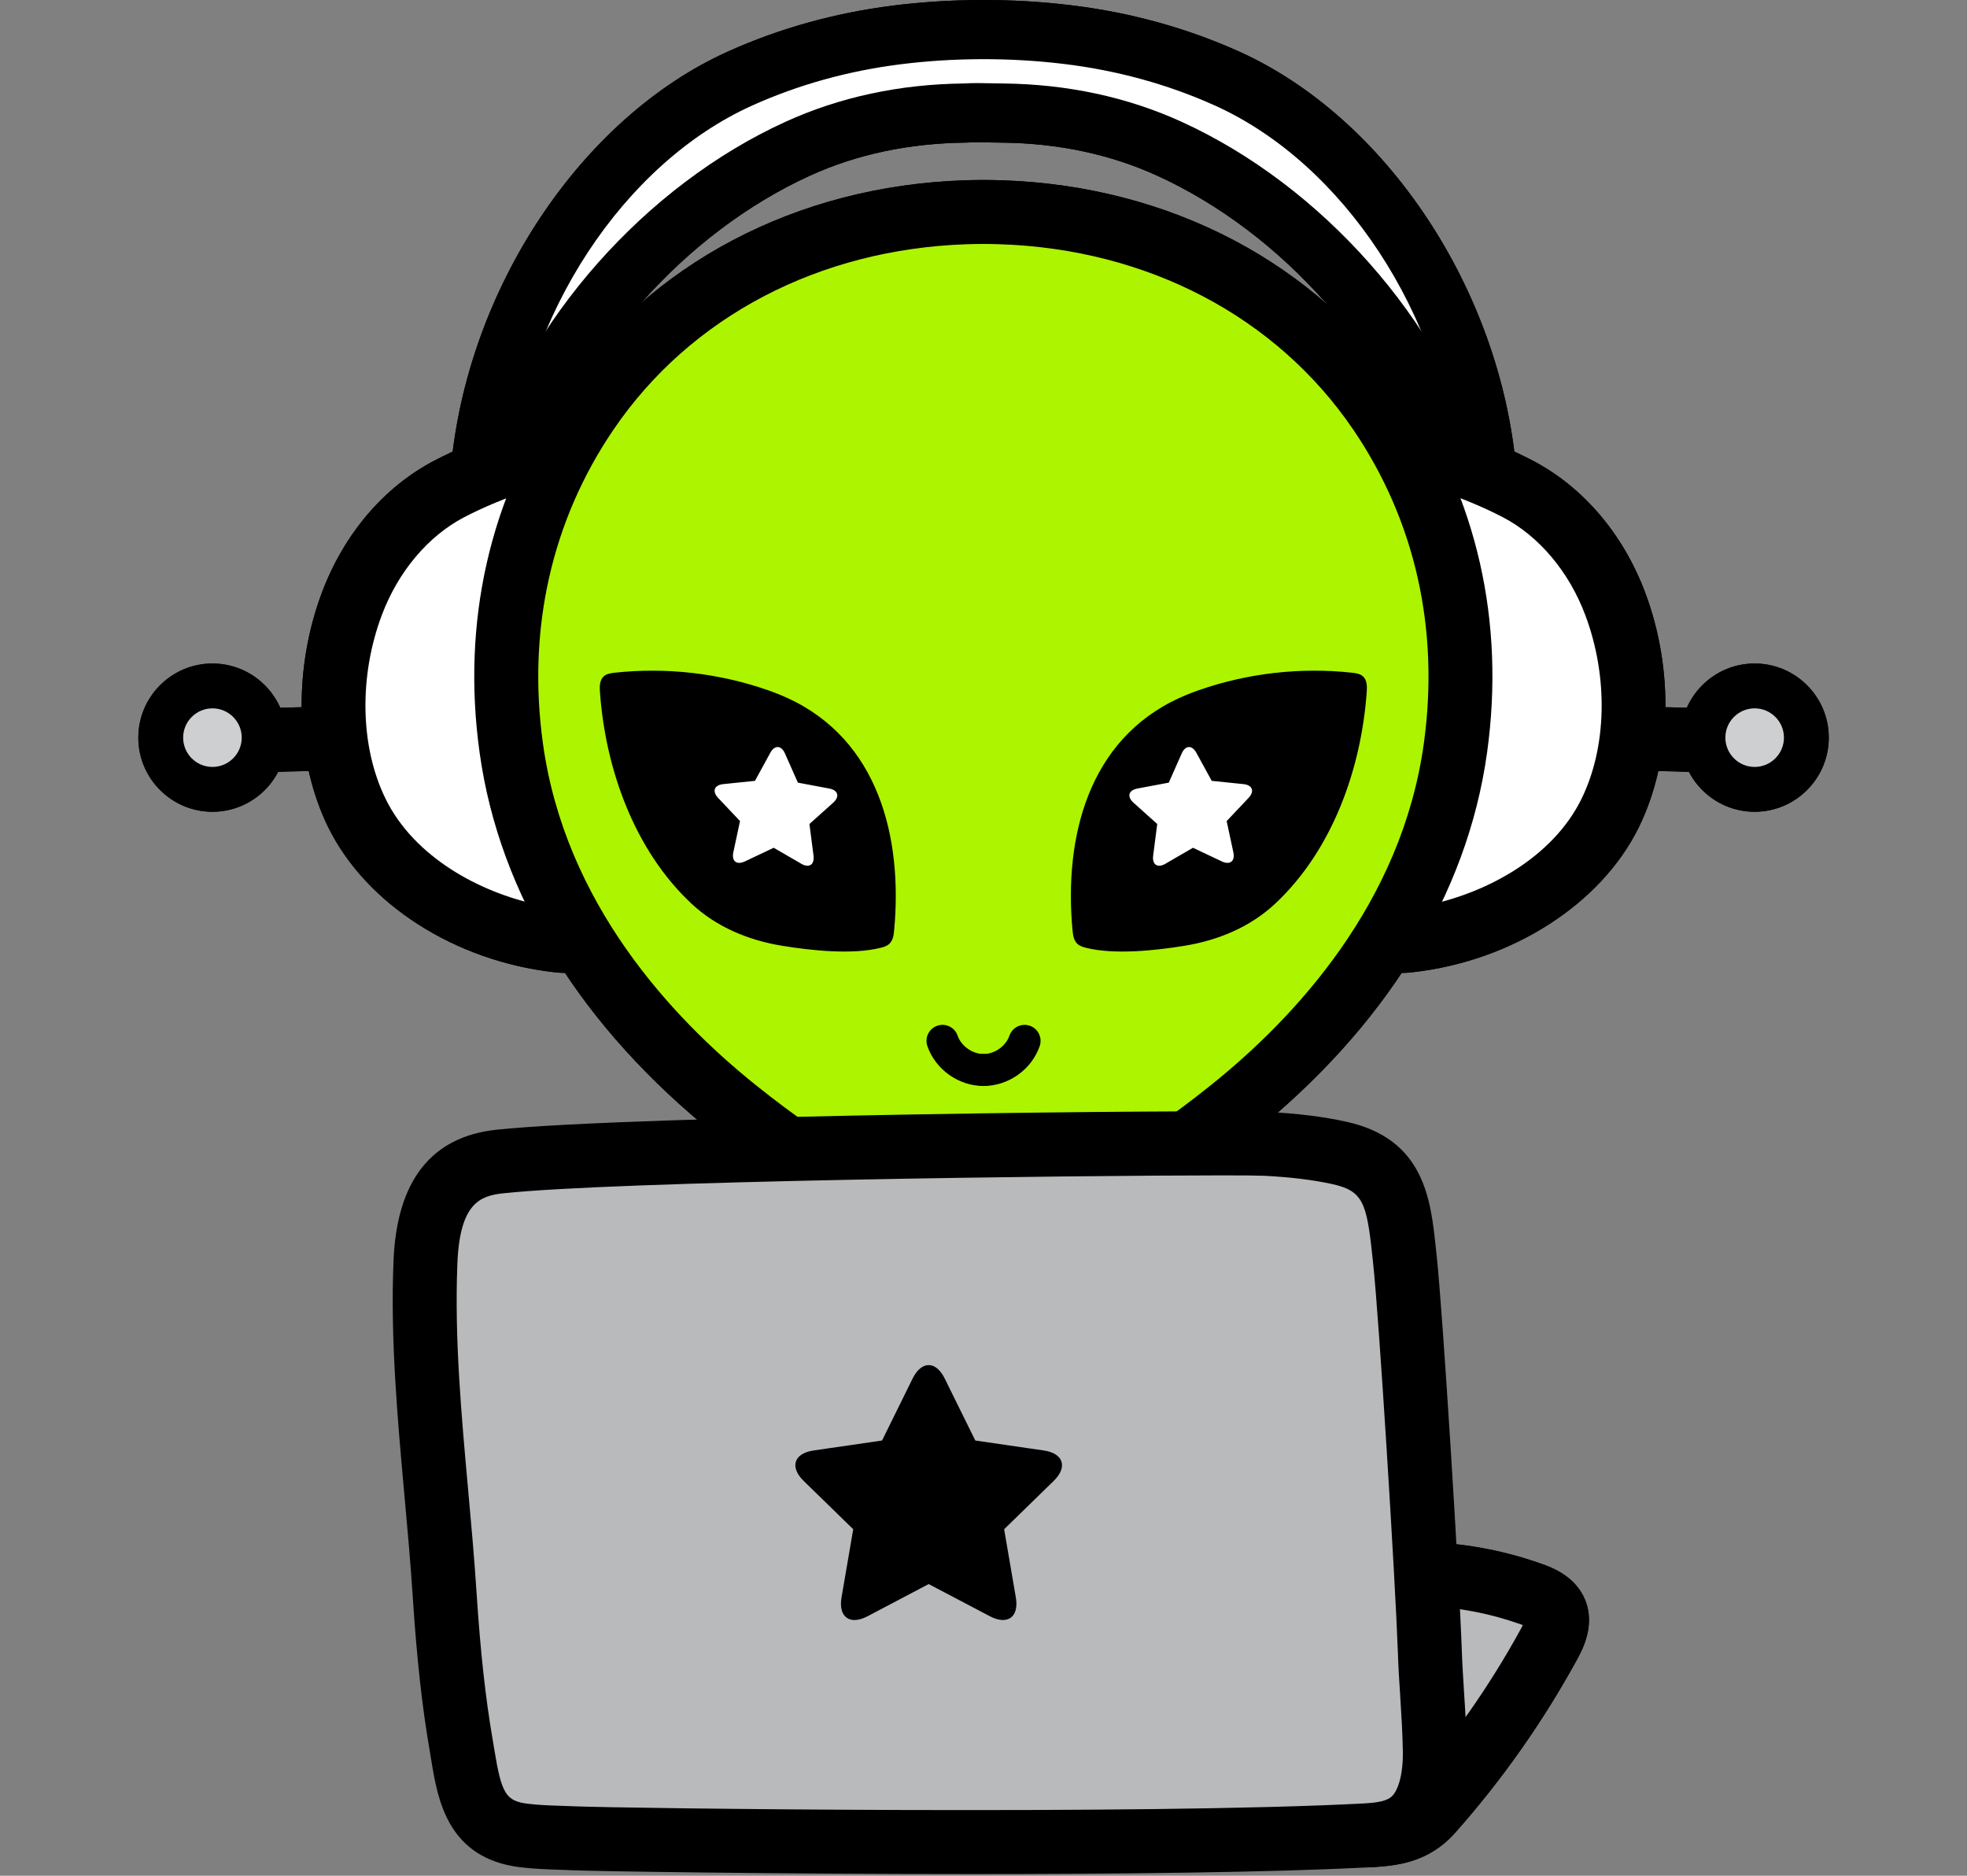 <svg width="967" height="922" viewBox="0 0 967 922" fill="none" xmlns="http://www.w3.org/2000/svg">
<rect x="0" y="0" width="967" height="922" fill="#808080" stroke="none"/>
<g clip-path="url(#clip0_1_45)">
<path d="M729.77 248.06C721.71 248.06 714.84 241.89 714.12 233.71C707.3 156.05 658.8 82.14 596.16 53.96C573.31 43.68 548.57 36.89 522.64 33.76C496.38 30.61 468.74 30.67 442.76 33.97C417.42 37.18 393.24 43.9 370.88 53.96C308.25 82.13 259.74 156.04 252.92 233.71C252.17 242.36 244.52 248.83 235.89 248C227.23 247.24 220.84 239.62 221.59 230.96C229.34 142.48 285.44 57.9 357.97 25.28C383.17 13.95 410.36 6.37 438.78 2.77C467.31 -0.83 497.59 -0.93 526.37 2.55C555.47 6.05 583.29 13.71 609.04 25.28C681.58 57.91 737.67 142.49 745.42 230.96C746.17 239.61 739.78 247.24 731.12 248C730.66 248.04 730.2 248.06 729.74 248.06H729.77Z" fill="black"/>
<path d="M717.36 248.13C710.63 248.13 704.4 243.78 702.33 237.01C682.86 173.6 630.48 114.46 568.88 86.35C545.91 75.87 520.31 70.41 492.76 70.12L487.52 70.03C483.36 69.94 479.2 69.82 475.1 70.09C446.74 70.41 421.14 75.87 398.17 86.35C336.57 114.47 284.19 173.61 264.72 237.01C262.19 245.31 253.48 250 245.07 247.43C236.78 244.88 232.11 236.08 234.66 227.78C256.65 156.16 315.72 89.41 385.13 57.74C412.12 45.43 442.01 39.01 473.96 38.67C478.11 38.39 483.16 38.48 488.19 38.59L493.09 38.67C525.06 39.01 554.94 45.43 581.93 57.74C651.34 89.42 710.41 156.17 732.4 227.78C734.95 236.08 730.28 244.88 721.99 247.43C720.44 247.9 718.89 248.13 717.37 248.13H717.36Z" fill="black"/>
<path d="M302.97 134.35C289.74 156.38 276.51 178.4 263.28 200.43C258.75 207.97 252.92 216.35 244.16 217.04C244.38 195.23 249.46 173.49 258.92 153.85C264.01 143.29 270.32 133.37 276.63 123.49C291.46 100.27 306.77 76.64 328.4 59.56C350.38 42.21 377.77 32.67 405.47 28.54C433.17 24.41 461.37 25.4 489.32 27.29C519.76 29.34 550.32 32.48 579.65 40.87C608.98 49.26 637.22 63.19 659 84.55C687.51 112.51 702.97 150.85 716.71 188.35C718.08 192.1 719.24 196.85 716.37 199.62C685.1 171.85 661.96 135.46 628.66 110.17C599.74 88.2 564.83 75.86 530.52 63.94C515.12 58.59 499.47 53.2 483.2 52.28C473.34 51.72 463.48 52.82 453.66 53.91C440.35 55.39 427.02 56.88 413.95 59.79C362.87 71.14 317.24 105.06 291.65 150.7" fill="white"/>
<path d="M729.77 245.7C722.92 245.7 717.09 240.46 716.47 233.5C709.59 155.03 660.52 80.32 597.13 51.81C574.07 41.43 549.08 34.57 522.92 31.42C496.48 28.23 468.67 28.31 442.46 31.63C416.89 34.87 392.49 41.66 369.92 51.81C306.53 80.31 257.46 155.03 250.58 233.5C249.94 240.85 243.69 246.4 236.1 245.65C228.74 245.01 223.31 238.53 223.95 231.17C231.64 143.5 287.15 59.72 358.95 27.43C383.93 16.19 410.9 8.68 439.1 5.11C467.41 1.51 497.51 1.42 526.1 4.89C554.97 8.36 582.55 15.95 608.08 27.43C679.88 59.73 735.39 143.51 743.08 231.17C743.72 238.53 738.29 245 730.93 245.65C730.53 245.69 730.13 245.7 729.75 245.7H729.77Z" fill="black"/>
<path d="M717.36 245.77C711.63 245.77 706.35 242.08 704.58 236.33C684.93 172.31 632.03 112.59 569.85 84.21C546.57 73.59 520.65 68.06 492.78 67.76L487.56 67.67C483.35 67.59 479.13 67.46 474.95 67.73C446.37 68.05 420.45 73.59 397.18 84.21C335.01 112.59 282.11 172.3 262.45 236.33C260.28 243.38 252.85 247.33 245.76 245.18C238.7 243.01 234.74 235.54 236.9 228.48C258.7 157.48 317.25 91.3 386.09 59.89C412.78 47.71 442.34 41.37 473.97 41.03C478.16 40.75 483.18 40.84 488.13 40.95L493.06 41.03C524.69 41.37 554.25 47.71 580.94 59.89C649.78 91.31 708.33 157.48 730.13 228.48C732.3 235.54 728.33 243.01 721.27 245.18C719.96 245.58 718.64 245.77 717.35 245.77H717.36Z" fill="black"/>
<path d="M267.2 370.44C266.01 356.44 265.59 342.37 265.95 328.32C266.52 305.96 269.04 283.65 273.53 261.74C275.58 251.76 280.78 217.86 294.14 214.52C270.02 220.54 242.77 228.87 220.86 240.33C198.37 252.09 181.81 273.3 172.98 296.82C160.91 328.95 160.15 368.52 175.51 399.71C193.31 435.88 235.13 457.82 274.2 462.25C291.21 464.18 283.68 454 280.12 441.42C276.5 428.66 273.57 415.7 271.33 402.63C269.5 391.96 268.13 381.22 267.21 370.44H267.2Z" fill="white"/>
<path d="M277.84 478.23C275.54 478.23 273.62 478.02 272.4 477.88C223.54 472.34 179.96 444.38 161.38 406.66C145.13 373.63 143.92 329.42 158.25 291.3C169.09 262.44 188.73 239.38 213.57 226.4C233.19 216.14 258.3 207.26 290.32 199.28C298.7 197.14 307.27 202.3 309.39 210.73C311.36 218.62 306.98 226.61 299.5 229.32C297.53 231.58 293.96 238.77 289.63 261.3L288.92 264.92C284.64 285.81 282.19 307.28 281.66 328.72C281.32 342.19 281.72 355.78 282.86 369.1C283.75 379.48 285.07 389.87 286.81 399.98C288.96 412.51 291.8 425.02 295.24 437.14C295.82 439.22 296.55 441.21 297.22 443.07C299.94 450.69 303.67 461.14 296.34 470.36C291.07 476.99 283.36 478.24 277.84 478.24V478.23ZM262.01 240.19C248.9 244.64 237.56 249.33 228.14 254.26C210.44 263.52 195.69 281.05 187.71 302.34C176.33 332.61 177.05 367.26 189.61 392.76C203.64 421.26 235.69 438.66 264.73 444.79C261.11 431.89 258.1 418.59 255.82 405.27C253.93 394.29 252.49 383.02 251.54 371.77C250.3 357.3 249.85 342.54 250.22 327.92C250.82 304.63 253.48 281.3 258.13 258.58L258.76 255.35C259.73 250.31 260.79 245.19 262.02 240.19H262.01Z" fill="black"/>
<path d="M152.43 363.25C139.63 363.47 126.84 363.96 114.07 364.73Z" fill="#EDEEEE"/>
<path d="M114.05 380.46C105.8 380.46 98.88 374.03 98.37 365.69C97.84 357.02 104.44 349.57 113.11 349.05C126.12 348.26 139.13 347.76 152.17 347.54H152.43C161 347.54 168 354.4 168.15 363C168.29 371.68 161.38 378.84 152.69 378.98C140.11 379.19 127.56 379.67 115.02 380.43C114.7 380.45 114.38 380.46 114.05 380.46Z" fill="black"/>
<path d="M104.44 387.23C118.054 387.23 129.09 376.194 129.09 362.58C129.09 348.966 118.054 337.93 104.44 337.93C90.826 337.93 79.79 348.966 79.79 362.58C79.79 376.194 90.826 387.23 104.44 387.23Z" fill="#EDEEEE"/>
<path d="M104.44 399.02C84.35 399.02 68 382.67 68 362.58C68 342.49 84.35 326.14 104.44 326.14C124.53 326.14 140.87 342.49 140.87 362.58C140.87 382.67 124.53 399.02 104.44 399.02ZM104.44 349.73C97.35 349.73 91.59 355.5 91.59 362.58C91.59 369.66 97.36 375.43 104.44 375.43C111.52 375.43 117.29 369.66 117.29 362.58C117.29 355.5 111.52 349.73 104.44 349.73Z" fill="black"/>
<path d="M104.44 384.84C116.734 384.84 126.7 374.874 126.7 362.58C126.7 350.286 116.734 340.32 104.44 340.32C92.146 340.32 82.18 350.286 82.18 362.58C82.18 374.874 92.146 384.84 104.44 384.84Z" fill="#CDCFD0"/>
<path d="M104.44 392.7C87.83 392.7 74.32 379.19 74.32 362.58C74.32 345.97 87.83 332.45 104.44 332.45C121.05 332.45 134.57 345.96 134.57 362.58C134.57 379.2 121.06 392.7 104.44 392.7ZM104.44 348.18C96.5 348.18 90.04 354.64 90.04 362.58C90.04 370.52 96.5 376.98 104.44 376.98C112.38 376.98 118.84 370.52 118.84 362.58C118.84 354.64 112.38 348.18 104.44 348.18Z" fill="black"/>
<path d="M699.86 370.44C701.05 356.44 701.47 342.37 701.11 328.32C700.54 305.96 698.02 283.65 693.53 261.74C691.48 251.76 686.28 217.86 672.92 214.52C697.04 220.54 724.29 228.87 746.2 240.33C768.69 252.09 785.25 273.3 794.08 296.82C806.15 328.95 806.91 368.52 791.55 399.71C773.75 435.88 731.93 457.82 692.86 462.25C675.85 464.18 683.38 454 686.94 441.42C690.56 428.66 693.49 415.7 695.73 402.63C697.56 391.96 698.93 381.22 699.85 370.44H699.86Z" fill="white"/>
<path d="M689.2 478.23C683.69 478.23 675.96 476.98 670.7 470.35C663.39 461.13 667.12 450.7 669.84 443.08C670.5 441.21 671.22 439.22 671.82 437.15C675.23 425.11 678.07 412.6 680.23 399.98C681.97 389.91 683.3 379.54 684.19 369.12C685.31 355.75 685.71 342.16 685.37 328.71C684.83 307.2 682.38 285.73 678.11 264.91L677.42 261.37C673.11 238.78 669.51 231.58 667.55 229.31C660.06 226.61 655.68 218.62 657.65 210.73C659.75 202.29 668.2 197.12 676.72 199.28C708.75 207.27 733.86 216.15 753.48 226.4C778.32 239.4 797.96 262.45 808.8 291.3C823.11 329.42 821.91 373.62 805.65 406.66C787.09 444.39 743.51 472.34 694.62 477.88C693.42 478.02 691.5 478.23 689.2 478.23V478.23ZM705.05 240.19C706.29 245.23 707.34 250.39 708.31 255.45L708.92 258.59C713.57 281.21 716.23 304.54 716.83 327.91C717.2 342.5 716.75 357.25 715.52 371.75V371.77C714.55 383.09 713.11 394.37 711.22 405.31C708.93 418.69 705.94 431.98 702.33 444.8C731.37 438.67 763.41 421.27 777.43 392.78C789.99 367.27 790.73 332.63 779.35 302.36C771.37 281.07 756.62 263.54 738.9 254.28C729.49 249.36 718.17 244.65 705.04 240.21L705.05 240.19Z" fill="black"/>
<path d="M814.62 363.25C827.42 363.47 840.21 363.96 852.98 364.73Z" fill="#EDEEEE"/>
<path d="M853 380.46C852.68 380.46 852.36 380.46 852.03 380.43C839.48 379.67 826.92 379.19 814.36 378.98C805.67 378.83 798.76 371.68 798.9 363C799.05 354.31 805.98 347.75 814.88 347.54C827.9 347.76 840.92 348.26 853.93 349.05C862.61 349.57 869.19 357.03 868.67 365.69C868.16 374.04 861.24 380.46 852.99 380.46H853Z" fill="black"/>
<path d="M862.61 387.23C876.224 387.23 887.26 376.194 887.26 362.58C887.26 348.966 876.224 337.93 862.61 337.93C848.996 337.93 837.96 348.966 837.96 362.58C837.96 376.194 848.996 387.23 862.61 387.23Z" fill="#EDEEEE"/>
<path d="M862.61 399.02C842.53 399.02 826.17 382.67 826.17 362.58C826.17 342.49 842.52 326.14 862.61 326.14C882.7 326.14 899.05 342.49 899.05 362.58C899.05 382.67 882.7 399.02 862.61 399.02ZM862.61 349.73C855.52 349.73 849.76 355.5 849.76 362.58C849.76 369.66 855.52 375.43 862.61 375.43C869.7 375.43 875.46 369.66 875.46 362.58C875.46 355.5 869.7 349.73 862.61 349.73Z" fill="black"/>
<path d="M862.61 384.84C874.904 384.84 884.87 374.874 884.87 362.58C884.87 350.286 874.904 340.32 862.61 340.32C850.316 340.32 840.35 350.286 840.35 362.58C840.35 374.874 850.316 384.84 862.61 384.84Z" fill="#CDCFD0"/>
<path d="M862.61 392.7C846 392.7 832.48 379.19 832.48 362.58C832.48 345.97 845.99 332.45 862.61 332.45C879.23 332.45 892.74 345.96 892.74 362.58C892.74 379.2 879.23 392.7 862.61 392.7ZM862.61 348.18C854.67 348.18 848.21 354.64 848.21 362.58C848.21 370.52 854.67 376.98 862.61 376.98C870.55 376.98 877.01 370.52 877.01 362.58C877.01 354.64 870.55 348.18 862.61 348.18Z" fill="black"/>
<path d="M678.149 202.2C635.019 138.87 564.009 106.7 491.999 104.33C486.279 104.14 480.579 104.13 474.849 104.33C402.839 106.7 331.829 138.87 288.699 202.2C254.099 253 243.509 311.29 251.359 367.78C261.379 439.92 305.319 500.53 362.069 545.93C379.729 560.06 398.269 573.21 418.009 584.45C437.069 595.31 459.459 608.31 482.179 608.33H484.679C507.399 608.31 529.789 595.31 548.849 584.45C568.589 573.2 587.129 560.05 604.789 545.93C661.539 500.53 705.479 439.92 715.499 367.78C723.349 311.29 712.759 253 678.159 202.2H678.149Z" fill="#ADF400"/>
<path d="M484.69 624.05H482.17C455.7 624.03 431.05 609.98 411.24 598.7C391.31 587.34 372.35 574.29 352.23 558.2C285.77 505.04 245.5 439.94 235.78 369.95C226.87 305.84 240.68 244.77 275.7 193.35C319.17 129.52 391.57 91.35 474.32 88.62C480.39 88.41 486.42 88.42 492.52 88.62C575.27 91.35 647.67 129.52 691.14 193.35C726.17 244.77 739.97 305.84 731.06 369.95C721.34 439.95 681.06 505.04 614.61 558.2C594.49 574.29 575.53 587.34 556.63 598.12C535.79 609.99 511.15 624.04 484.69 624.05V624.05ZM483.34 119.91C480.68 119.91 478.04 119.96 475.4 120.05C402.75 122.44 339.46 155.61 301.69 211.05C271.13 255.92 259.11 309.36 266.93 365.61C277.8 443.79 330.01 500.14 371.9 533.64C390.71 548.69 408.34 560.83 425.8 570.78C444.29 581.32 464.05 592.58 482.2 592.6H484.69C502.82 592.58 522.59 581.32 540.05 571.38C558.54 560.84 576.17 548.69 594.98 533.64C636.87 500.14 689.08 443.79 699.95 365.61C707.77 309.36 695.74 255.91 665.19 211.05C627.42 155.61 564.12 122.44 491.51 120.05C488.79 119.96 486.07 119.91 483.37 119.91H483.34Z" fill="black"/>
<path d="M386.93 343.03C383.9 341.65 380.73 340.38 377.41 339.22C353.36 330.86 327.45 327.92 302.14 330.67C300.24 330.88 298.21 331.17 296.79 332.46C294.76 334.3 294.74 337.43 294.94 340.16C297.68 378.13 311.88 417.92 339.94 444.18C352.26 455.71 368.01 462.2 384.52 464.89C398.83 467.22 419.02 469.41 433.07 465.85C434.55 465.48 436.07 464.98 437.19 463.94C438.98 462.28 439.36 459.63 439.58 457.19C443.79 411.81 432.01 363.58 386.94 343.01L386.93 343.03Z" fill="black"/>
<path d="M483.52 533.81C479.17 533.81 475.66 530.29 475.66 525.96C475.66 521.63 479.18 518.09 483.52 518.09C489 518.09 494.48 514.21 496.26 509.06C497.67 504.97 502.17 502.8 506.26 504.19C510.36 505.6 512.54 510.08 511.13 514.19C507.15 525.74 495.79 533.81 483.52 533.81Z" fill="black"/>
<path d="M483.52 533.81C471.27 533.81 459.92 525.73 455.91 514.2C454.5 510.09 456.66 505.62 460.76 504.2C464.86 502.77 469.33 504.94 470.77 509.04C472.55 514.19 478.03 518.08 483.51 518.08C487.86 518.08 491.37 521.6 491.37 525.95C491.37 530.3 487.85 533.8 483.51 533.8L483.52 533.81Z" fill="black"/>
<path d="M393.89 424.57C397.79 426.83 400.51 425.02 399.93 420.55L398.98 413.16L397.93 405.03L404.03 399.56L409.58 394.58C412.94 391.57 412.06 388.42 407.63 387.59L403.97 386.9L392.25 384.7L388.93 377.2L387.42 373.79L385.91 370.38C384.08 366.26 380.82 366.12 378.66 370.08L376.87 373.35L371.15 383.82L359.29 385.04L355.58 385.42C351.09 385.88 349.96 388.94 353.05 392.22L358.17 397.64L363.8 403.6L362.08 411.62L361.3 415.26L360.52 418.9C359.57 423.31 362.13 425.34 366.21 423.41L372.95 420.22L380.36 416.71L387.45 420.82L393.9 424.56L393.89 424.57Z" fill="white"/>
<path d="M579.91 343.03C582.94 341.65 586.11 340.38 589.43 339.22C613.48 330.86 639.39 327.92 664.7 330.67C666.6 330.88 668.63 331.17 670.05 332.46C672.08 334.3 672.1 337.43 671.9 340.16C669.16 378.13 654.96 417.92 626.9 444.18C614.58 455.71 598.83 462.2 582.32 464.89C568.01 467.22 547.82 469.41 533.77 465.85C532.29 465.48 530.77 464.98 529.65 463.94C527.86 462.28 527.48 459.63 527.26 457.19C523.05 411.81 534.83 363.58 579.9 343.01L579.91 343.03Z" fill="black"/>
<path d="M572.95 424.57C569.05 426.83 566.33 425.02 566.91 420.55L567.86 413.16L568.91 405.03L562.81 399.56L557.26 394.58C553.9 391.57 554.78 388.42 559.21 387.59L562.87 386.9L574.59 384.7L577.91 377.2L579.42 373.79L580.93 370.38C582.76 366.26 586.02 366.12 588.18 370.08L589.97 373.35L595.69 383.82L607.55 385.04L611.26 385.42C615.75 385.88 616.88 388.94 613.79 392.22L608.67 397.64L603.04 403.6L604.76 411.62L605.54 415.26L606.32 418.9C607.27 423.31 604.71 425.34 600.63 423.41L593.89 420.22L586.48 416.71L579.39 420.82L572.94 424.56L572.95 424.57Z" fill="white"/>
<path d="M702.41 773.79C719.59 774.51 736.67 777.84 752.87 783.61C757.63 785.31 762.79 787.66 764.71 792.35C766.81 797.49 764.18 803.24 761.52 808.11C745.43 837.54 726.02 865.15 703.78 890.25C694.97 900.19 684.85 901.65 671.59 902.17" fill="#B8BABC"/>
<path d="M671.58 917.89C663.18 917.89 656.22 911.26 655.89 902.78C655.55 894.1 662.31 886.8 670.98 886.46C683.45 885.97 687.78 884.6 692 879.83C713.45 855.63 732.2 828.96 747.72 800.58C748.09 799.9 748.4 799.32 748.64 798.81C748.32 798.69 747.96 798.55 747.57 798.41C732.81 793.16 717.38 790.15 701.75 789.49C693.07 789.12 686.33 781.8 686.7 773.12C687.07 764.44 694.59 757.63 703.07 758.07C721.86 758.85 740.38 762.46 758.15 768.79C762.62 770.4 774.46 774.64 779.26 786.42C784.43 799.03 777.79 811.13 775.3 815.69C758.66 846.11 738.56 874.72 715.54 900.68C702.43 915.5 686.95 917.29 672.21 917.88C672.01 917.9 671.8 917.9 671.58 917.9V917.89Z" fill="black"/>
<path d="M729.77 248.06C721.71 248.06 714.84 241.89 714.12 233.71C707.3 156.05 658.8 82.14 596.16 53.96C573.31 43.68 548.57 36.89 522.64 33.76C496.38 30.61 468.74 30.67 442.76 33.97C417.42 37.18 393.24 43.9 370.88 53.96C308.25 82.13 259.74 156.04 252.92 233.71C252.17 242.36 244.52 248.83 235.89 248C227.23 247.24 220.84 239.62 221.59 230.96C229.34 142.48 285.44 57.9 357.97 25.28C383.17 13.95 410.36 6.37 438.78 2.77C467.31 -0.83 497.59 -0.93 526.37 2.55C555.47 6.05 583.29 13.71 609.04 25.28C681.58 57.91 737.67 142.49 745.42 230.96C746.17 239.61 739.78 247.24 731.12 248C730.66 248.04 730.2 248.06 729.74 248.06H729.77Z" fill="black"/>
<path d="M717.36 248.13C710.63 248.13 704.4 243.78 702.33 237.01C682.86 173.6 630.48 114.46 568.88 86.35C545.91 75.87 520.31 70.41 492.76 70.12L487.52 70.03C483.36 69.94 479.2 69.82 475.1 70.09C446.74 70.41 421.14 75.87 398.17 86.35C336.57 114.47 284.19 173.61 264.72 237.01C262.19 245.31 253.48 250 245.07 247.43C236.78 244.88 232.11 236.08 234.66 227.78C256.65 156.16 315.72 89.41 385.13 57.74C412.12 45.43 442.01 39.01 473.96 38.67C478.11 38.39 483.16 38.48 488.19 38.59L493.09 38.67C525.06 39.01 554.94 45.43 581.93 57.74C651.34 89.42 710.41 156.17 732.4 227.78C734.95 236.08 730.28 244.88 721.99 247.43C720.44 247.9 718.89 248.13 717.37 248.13H717.36Z" fill="black"/>
<path d="M302.97 134.35C289.74 156.38 276.51 178.4 263.28 200.43C258.75 207.97 252.92 216.35 244.16 217.04C244.38 195.23 249.46 173.49 258.92 153.85C264.01 143.29 270.32 133.37 276.63 123.49C291.46 100.27 306.77 76.64 328.4 59.56C350.38 42.21 377.77 32.67 405.47 28.54C433.17 24.41 461.37 25.4 489.32 27.29C519.76 29.34 550.32 32.48 579.65 40.87C608.98 49.26 637.22 63.19 659 84.55C687.51 112.51 702.97 150.85 716.71 188.35C718.08 192.1 719.24 196.85 716.37 199.62C685.1 171.85 661.96 135.46 628.66 110.17C599.74 88.2 564.83 75.86 530.52 63.94C515.12 58.59 499.47 53.2 483.2 52.28C473.34 51.72 463.48 52.82 453.66 53.91C440.35 55.39 427.02 56.88 413.95 59.79C362.87 71.14 317.24 105.06 291.65 150.7" fill="white"/>
<path d="M729.77 245.7C722.92 245.7 717.09 240.46 716.47 233.5C709.59 155.03 660.52 80.32 597.13 51.81C574.07 41.43 549.08 34.57 522.92 31.42C496.48 28.23 468.67 28.31 442.46 31.63C416.89 34.87 392.49 41.66 369.92 51.81C306.53 80.31 257.46 155.03 250.58 233.5C249.94 240.85 243.69 246.4 236.1 245.65C228.74 245.01 223.31 238.53 223.95 231.17C231.64 143.5 287.15 59.72 358.95 27.43C383.93 16.19 410.9 8.68 439.1 5.11C467.41 1.51 497.51 1.42 526.1 4.89C554.97 8.36 582.55 15.95 608.08 27.43C679.88 59.73 735.39 143.51 743.08 231.17C743.72 238.53 738.29 245 730.93 245.65C730.53 245.69 730.13 245.7 729.75 245.7H729.77Z" fill="black"/>
<path d="M717.36 245.77C711.63 245.77 706.35 242.08 704.58 236.33C684.93 172.31 632.03 112.59 569.85 84.21C546.57 73.59 520.65 68.06 492.78 67.76L487.56 67.67C483.35 67.59 479.13 67.46 474.95 67.73C446.37 68.05 420.45 73.59 397.18 84.21C335.01 112.59 282.11 172.3 262.45 236.33C260.28 243.38 252.85 247.33 245.76 245.18C238.7 243.01 234.74 235.54 236.9 228.48C258.7 157.48 317.25 91.3 386.09 59.89C412.78 47.71 442.34 41.37 473.97 41.03C478.16 40.75 483.18 40.84 488.13 40.95L493.06 41.03C524.69 41.37 554.25 47.71 580.94 59.89C649.78 91.31 708.33 157.48 730.13 228.48C732.3 235.54 728.33 243.01 721.27 245.18C719.96 245.58 718.64 245.77 717.35 245.77H717.36Z" fill="black"/>
<path d="M267.2 370.44C266.01 356.44 265.59 342.37 265.95 328.32C266.52 305.96 269.04 283.65 273.53 261.74C275.58 251.76 280.78 217.86 294.14 214.52C270.02 220.54 242.77 228.87 220.86 240.33C198.37 252.09 181.81 273.3 172.98 296.82C160.91 328.95 160.15 368.52 175.51 399.71C193.31 435.88 235.13 457.82 274.2 462.25C291.21 464.18 283.68 454 280.12 441.42C276.5 428.66 273.57 415.7 271.33 402.63C269.5 391.96 268.13 381.22 267.21 370.44H267.2Z" fill="white"/>
<path d="M277.84 478.23C275.54 478.23 273.62 478.02 272.4 477.88C223.54 472.34 179.96 444.38 161.38 406.66C145.13 373.63 143.92 329.42 158.25 291.3C169.09 262.44 188.73 239.38 213.57 226.4C233.19 216.14 258.3 207.26 290.32 199.28C298.7 197.14 307.27 202.3 309.39 210.73C311.36 218.62 306.98 226.61 299.5 229.32C297.53 231.58 293.96 238.77 289.63 261.3L288.92 264.92C284.64 285.81 282.19 307.28 281.66 328.72C281.32 342.19 281.72 355.78 282.86 369.1C283.75 379.48 285.07 389.87 286.81 399.98C288.96 412.51 291.8 425.02 295.24 437.14C295.82 439.22 296.55 441.21 297.22 443.07C299.94 450.69 303.67 461.14 296.34 470.36C291.07 476.99 283.36 478.24 277.84 478.24V478.23ZM262.01 240.19C248.9 244.64 237.56 249.33 228.14 254.26C210.44 263.52 195.69 281.05 187.71 302.34C176.33 332.61 177.05 367.26 189.61 392.76C203.64 421.26 235.69 438.66 264.73 444.79C261.11 431.89 258.1 418.59 255.82 405.27C253.93 394.29 252.49 383.02 251.54 371.77C250.3 357.3 249.85 342.54 250.22 327.92C250.82 304.63 253.48 281.3 258.13 258.58L258.76 255.35C259.73 250.31 260.79 245.19 262.02 240.19H262.01Z" fill="black"/>
<path d="M152.43 363.25C139.63 363.47 126.84 363.96 114.07 364.73Z" fill="#EDEEEE"/>
<path d="M114.05 380.46C105.8 380.46 98.88 374.03 98.37 365.69C97.84 357.02 104.44 349.57 113.11 349.05C126.12 348.26 139.13 347.76 152.17 347.54H152.43C161 347.54 168 354.4 168.15 363C168.29 371.68 161.38 378.84 152.69 378.98C140.11 379.19 127.56 379.67 115.02 380.43C114.7 380.45 114.38 380.46 114.05 380.46Z" fill="black"/>
<path d="M104.44 387.23C118.054 387.23 129.09 376.194 129.09 362.58C129.09 348.966 118.054 337.93 104.44 337.93C90.826 337.93 79.79 348.966 79.79 362.58C79.79 376.194 90.826 387.23 104.44 387.23Z" fill="#EDEEEE"/>
<path d="M104.44 399.02C84.35 399.02 68 382.67 68 362.58C68 342.49 84.35 326.14 104.44 326.14C124.53 326.14 140.87 342.49 140.87 362.58C140.87 382.67 124.53 399.02 104.44 399.02ZM104.44 349.73C97.35 349.73 91.59 355.5 91.59 362.58C91.59 369.66 97.36 375.43 104.44 375.43C111.52 375.43 117.29 369.66 117.29 362.58C117.29 355.5 111.52 349.73 104.44 349.73Z" fill="black"/>
<path d="M104.44 384.84C116.734 384.84 126.7 374.874 126.7 362.58C126.7 350.286 116.734 340.32 104.44 340.32C92.146 340.32 82.18 350.286 82.18 362.58C82.18 374.874 92.146 384.84 104.44 384.84Z" fill="#CDCFD0"/>
<path d="M104.44 392.7C87.83 392.7 74.32 379.19 74.32 362.58C74.32 345.97 87.83 332.45 104.44 332.45C121.05 332.45 134.57 345.96 134.57 362.58C134.57 379.2 121.06 392.7 104.44 392.7ZM104.44 348.18C96.5 348.18 90.04 354.64 90.04 362.58C90.04 370.52 96.5 376.98 104.44 376.98C112.38 376.98 118.84 370.52 118.84 362.58C118.84 354.64 112.38 348.18 104.44 348.18Z" fill="black"/>
<path d="M699.86 370.44C701.05 356.44 701.47 342.37 701.11 328.32C700.54 305.96 698.02 283.65 693.53 261.74C691.48 251.76 686.28 217.86 672.92 214.52C697.04 220.54 724.29 228.87 746.2 240.33C768.69 252.09 785.25 273.3 794.08 296.82C806.15 328.95 806.91 368.52 791.55 399.71C773.75 435.88 731.93 457.82 692.86 462.25C675.85 464.18 683.38 454 686.94 441.42C690.56 428.66 693.49 415.7 695.73 402.63C697.56 391.96 698.93 381.22 699.85 370.44H699.86Z" fill="white"/>
<path d="M689.2 478.23C683.69 478.23 675.96 476.98 670.7 470.35C663.39 461.13 667.12 450.7 669.84 443.08C670.5 441.21 671.22 439.22 671.82 437.15C675.23 425.11 678.07 412.6 680.23 399.98C681.97 389.91 683.3 379.54 684.19 369.12C685.31 355.75 685.71 342.16 685.37 328.71C684.83 307.2 682.38 285.73 678.11 264.91L677.42 261.37C673.11 238.78 669.51 231.58 667.55 229.31C660.06 226.61 655.68 218.62 657.65 210.73C659.75 202.29 668.2 197.12 676.72 199.28C708.75 207.27 733.86 216.15 753.48 226.4C778.32 239.4 797.96 262.45 808.8 291.3C823.11 329.42 821.91 373.62 805.65 406.66C787.09 444.39 743.51 472.34 694.62 477.88C693.42 478.02 691.5 478.23 689.2 478.23V478.23ZM705.05 240.19C706.29 245.23 707.34 250.39 708.31 255.45L708.92 258.59C713.57 281.21 716.23 304.54 716.83 327.91C717.2 342.5 716.75 357.25 715.52 371.75V371.77C714.55 383.09 713.11 394.37 711.22 405.31C708.93 418.69 705.94 431.98 702.33 444.8C731.37 438.67 763.41 421.27 777.43 392.78C789.99 367.27 790.73 332.63 779.35 302.36C771.37 281.07 756.62 263.54 738.9 254.28C729.49 249.36 718.17 244.65 705.04 240.21L705.05 240.19Z" fill="black"/>
<path d="M814.62 363.25C827.42 363.47 840.21 363.96 852.98 364.73Z" fill="#EDEEEE"/>
<path d="M853 380.46C852.68 380.46 852.36 380.46 852.03 380.43C839.48 379.67 826.92 379.19 814.36 378.98C805.67 378.83 798.76 371.68 798.9 363C799.05 354.31 805.98 347.75 814.88 347.54C827.9 347.76 840.92 348.26 853.93 349.05C862.61 349.57 869.19 357.03 868.67 365.69C868.16 374.04 861.24 380.46 852.99 380.46H853Z" fill="black"/>
<path d="M862.61 387.23C876.224 387.23 887.26 376.194 887.26 362.58C887.26 348.966 876.224 337.93 862.61 337.93C848.996 337.93 837.96 348.966 837.96 362.58C837.96 376.194 848.996 387.23 862.61 387.23Z" fill="#EDEEEE"/>
<path d="M862.61 399.02C842.53 399.02 826.17 382.67 826.17 362.58C826.17 342.49 842.52 326.14 862.61 326.14C882.7 326.14 899.05 342.49 899.05 362.58C899.05 382.67 882.7 399.02 862.61 399.02ZM862.61 349.73C855.52 349.73 849.76 355.5 849.76 362.58C849.76 369.66 855.52 375.43 862.61 375.43C869.7 375.43 875.46 369.66 875.46 362.58C875.46 355.5 869.7 349.73 862.61 349.73Z" fill="black"/>
<path d="M862.61 384.84C874.904 384.84 884.87 374.874 884.87 362.58C884.87 350.286 874.904 340.32 862.61 340.32C850.316 340.32 840.35 350.286 840.35 362.58C840.35 374.874 850.316 384.84 862.61 384.84Z" fill="#CDCFD0"/>
<path d="M862.61 392.7C846 392.7 832.48 379.19 832.48 362.58C832.48 345.97 845.99 332.45 862.61 332.45C879.23 332.45 892.74 345.96 892.74 362.58C892.74 379.2 879.23 392.7 862.61 392.7ZM862.61 348.18C854.67 348.18 848.21 354.64 848.21 362.58C848.21 370.52 854.67 376.98 862.61 376.98C870.55 376.98 877.01 370.52 877.01 362.58C877.01 354.64 870.55 348.18 862.61 348.18Z" fill="black"/>
<path d="M678.149 202.2C635.019 138.87 564.009 106.7 491.999 104.33C486.279 104.14 480.579 104.13 474.849 104.33C402.839 106.7 331.829 138.87 288.699 202.2C254.099 253 243.509 311.29 251.359 367.78C261.379 439.92 305.319 500.53 362.069 545.93C379.729 560.06 398.269 573.21 418.009 584.45C437.069 595.31 459.459 608.31 482.179 608.33H484.679C507.399 608.31 529.789 595.31 548.849 584.45C568.589 573.2 587.129 560.05 604.789 545.93C661.539 500.53 705.479 439.92 715.499 367.78C723.349 311.29 712.759 253 678.159 202.2H678.149Z" fill="#ADF400"/>
<path d="M484.69 624.05H482.17C455.7 624.03 431.05 609.98 411.24 598.7C391.31 587.34 372.35 574.29 352.23 558.2C285.77 505.04 245.5 439.94 235.78 369.95C226.87 305.84 240.68 244.77 275.7 193.35C319.17 129.52 391.57 91.35 474.32 88.62C480.39 88.41 486.42 88.42 492.52 88.62C575.27 91.35 647.67 129.52 691.14 193.35C726.17 244.77 739.97 305.84 731.06 369.95C721.34 439.95 681.06 505.04 614.61 558.2C594.49 574.29 575.53 587.34 556.63 598.12C535.79 609.99 511.15 624.04 484.69 624.05V624.05ZM483.34 119.91C480.68 119.91 478.04 119.96 475.4 120.05C402.75 122.44 339.46 155.61 301.69 211.05C271.13 255.92 259.11 309.36 266.93 365.61C277.8 443.79 330.01 500.14 371.9 533.64C390.71 548.69 408.34 560.83 425.8 570.78C444.29 581.32 464.05 592.58 482.2 592.6H484.69C502.82 592.58 522.59 581.32 540.05 571.38C558.54 560.84 576.17 548.69 594.98 533.64C636.87 500.14 689.08 443.79 699.95 365.61C707.77 309.36 695.74 255.91 665.19 211.05C627.42 155.61 564.12 122.44 491.51 120.05C488.79 119.96 486.07 119.91 483.37 119.91H483.34Z" fill="black"/>
<path d="M386.93 343.03C383.9 341.65 380.73 340.38 377.41 339.22C353.36 330.86 327.45 327.92 302.14 330.67C300.24 330.88 298.21 331.17 296.79 332.46C294.76 334.3 294.74 337.43 294.94 340.16C297.68 378.13 311.88 417.92 339.94 444.18C352.26 455.71 368.01 462.2 384.52 464.89C398.83 467.22 419.02 469.41 433.07 465.85C434.55 465.48 436.07 464.98 437.19 463.94C438.98 462.28 439.36 459.63 439.58 457.19C443.79 411.81 432.01 363.58 386.94 343.01L386.93 343.03Z" fill="black"/>
<path d="M483.52 533.81C479.17 533.81 475.66 530.29 475.66 525.96C475.66 521.63 479.18 518.09 483.52 518.09C489 518.09 494.48 514.21 496.26 509.06C497.67 504.97 502.17 502.8 506.26 504.19C510.36 505.6 512.54 510.08 511.13 514.19C507.15 525.74 495.79 533.81 483.52 533.81Z" fill="black"/>
<path d="M483.52 533.81C471.27 533.81 459.92 525.73 455.91 514.2C454.5 510.09 456.66 505.62 460.76 504.2C464.86 502.77 469.33 504.94 470.77 509.04C472.55 514.19 478.03 518.08 483.51 518.08C487.86 518.08 491.37 521.6 491.37 525.95C491.37 530.3 487.85 533.8 483.51 533.8L483.52 533.81Z" fill="black"/>
<path d="M393.89 424.57C397.79 426.83 400.51 425.02 399.93 420.55L398.98 413.16L397.93 405.03L404.03 399.56L409.58 394.58C412.94 391.57 412.06 388.42 407.63 387.59L403.97 386.9L392.25 384.7L388.93 377.2L387.42 373.79L385.91 370.38C384.08 366.26 380.82 366.12 378.66 370.08L376.87 373.35L371.15 383.82L359.29 385.04L355.58 385.42C351.09 385.88 349.96 388.94 353.05 392.22L358.17 397.64L363.8 403.6L362.08 411.62L361.3 415.26L360.52 418.9C359.57 423.31 362.13 425.34 366.21 423.41L372.95 420.22L380.36 416.71L387.45 420.82L393.9 424.56L393.89 424.57Z" fill="white"/>
<path d="M579.91 343.03C582.94 341.65 586.11 340.38 589.43 339.22C613.48 330.86 639.39 327.92 664.7 330.67C666.6 330.88 668.63 331.17 670.05 332.46C672.08 334.3 672.1 337.43 671.9 340.16C669.16 378.13 654.96 417.92 626.9 444.18C614.58 455.71 598.83 462.2 582.32 464.89C568.01 467.22 547.82 469.41 533.77 465.85C532.29 465.48 530.77 464.98 529.65 463.94C527.86 462.28 527.48 459.63 527.26 457.19C523.05 411.81 534.83 363.58 579.9 343.01L579.91 343.03Z" fill="black"/>
<path d="M572.95 424.57C569.05 426.83 566.33 425.02 566.91 420.55L567.86 413.16L568.91 405.03L562.81 399.56L557.26 394.58C553.9 391.57 554.78 388.42 559.21 387.59L562.87 386.9L574.59 384.7L577.91 377.2L579.42 373.79L580.93 370.38C582.76 366.26 586.02 366.12 588.18 370.08L589.97 373.35L595.69 383.82L607.55 385.04L611.26 385.42C615.75 385.88 616.88 388.94 613.79 392.22L608.67 397.64L603.04 403.6L604.76 411.62L605.54 415.26L606.32 418.9C607.27 423.31 604.71 425.34 600.63 423.41L593.89 420.22L586.48 416.71L579.39 420.82L572.94 424.56L572.95 424.57Z" fill="white"/>
<path d="M702.41 773.79C719.59 774.51 736.67 777.84 752.87 783.61C757.63 785.31 762.79 787.66 764.71 792.35C766.81 797.49 764.18 803.24 761.52 808.11C745.43 837.54 726.02 865.15 703.78 890.25C694.97 900.19 684.85 901.65 671.59 902.17" fill="#B8BABC"/>
<path d="M671.58 917.89C663.18 917.89 656.22 911.26 655.89 902.78C655.55 894.1 662.31 886.8 670.98 886.46C683.45 885.97 687.78 884.6 692 879.83C713.45 855.63 732.2 828.96 747.72 800.58C748.09 799.9 748.4 799.32 748.64 798.81C748.32 798.69 747.96 798.55 747.57 798.41C732.81 793.16 717.38 790.15 701.75 789.49C693.07 789.12 686.33 781.8 686.7 773.12C687.07 764.44 694.59 757.63 703.07 758.07C721.86 758.85 740.38 762.46 758.15 768.79C762.62 770.4 774.46 774.64 779.26 786.42C784.43 799.03 777.79 811.13 775.3 815.69C758.66 846.11 738.56 874.72 715.54 900.68C702.43 915.5 686.95 917.29 672.21 917.88C672.01 917.9 671.8 917.9 671.58 917.9V917.89Z" fill="black"/>
<path d="M622.22 562.25C634.72 562.88 646.97 564.18 658.46 566.71C687.35 573.08 687.92 594 690.67 619.11C693.51 645.11 701.57 773.47 702.92 811.59C703.5 827.97 705.15 844.61 705.4 860.82C705.59 873.12 703.17 889.32 692.17 896.74C686.22 900.75 678.76 901.77 671.59 902.16C563.94 907.93 303.54 904.58 281.41 903.58C273.52 903.22 265.44 903.2 257.6 902.23C231.41 898.99 230.31 878.51 226.69 857.52C222.52 833.37 220.17 807.91 218.63 784.1C215.1 729.68 206.96 674.57 209.16 620.32C210.19 594.9 217.33 573.97 245.63 570.93C311.09 563.9 599.3 561.08 622.23 562.24L622.22 562.25Z" fill="#B8BABC"/>
<path d="M476.3 921.17C381.91 921.17 293.16 919.85 280.68 919.28L274.68 919.05C268.31 918.85 261.9 918.6 255.64 917.82C219.89 913.4 215.15 884.35 212 865.11L211.19 860.2C207.5 838.89 204.88 815.04 202.93 785.14C201.86 768.51 200.35 751.82 198.83 735.13C195.42 697.34 191.87 658.26 193.46 619.7C195.04 580.41 212.04 558.74 243.96 555.32C309.73 548.25 598.08 545.27 623.03 546.56C637.85 547.3 650.56 548.88 661.85 551.37C700.21 559.82 703.35 589.51 705.87 613.37L706.3 617.42C709.23 644.28 717.32 774.04 718.63 811.06C718.88 818.08 719.32 825.13 719.77 832.17C720.38 841.71 720.98 851.23 721.12 860.59C721.46 883.33 714.3 900.79 700.97 909.79C691.62 916.1 680.81 917.42 672.44 917.88C625.39 920.4 549.17 921.18 476.31 921.18L476.3 921.17ZM600 577.75C527.83 577.75 303.32 580.55 247.29 586.57C236.16 587.77 226.05 591.3 224.86 620.97C223.37 657.48 226.81 695.51 230.14 732.29C231.68 749.26 233.21 766.21 234.3 783.1C236.17 811.86 238.68 834.66 242.16 854.85L243.02 860.04C246.58 881.81 248.73 885.28 259.51 886.62C264.85 887.28 270.3 887.45 275.71 887.63L282.1 887.86C304.06 888.87 563.64 892.19 670.74 886.45C675.07 886.22 680.4 885.7 683.36 883.7C687.35 881.01 689.82 872.12 689.66 861.05C689.52 852.19 688.95 843.18 688.39 834.15C687.91 826.79 687.45 819.44 687.21 812.13C685.9 775.49 677.92 647.25 675.03 620.81L674.58 616.66C671.88 591.12 669.91 585.34 655.08 582.06C645.5 579.95 634.49 578.61 621.42 577.94C618.78 577.81 611.22 577.74 600 577.74V577.75Z" fill="black"/>
<path d="M426.455 794.465C417.785 799.025 412.045 794.855 413.705 785.195L416.445 769.235L419.455 751.685L406.705 739.255L395.105 727.955C388.095 721.115 390.285 714.375 399.975 712.965L407.985 711.805L433.625 708.075L441.505 692.105L445.085 684.845L448.665 677.585C452.995 668.805 460.095 668.805 464.425 677.585L468.005 684.845L479.475 708.075L505.115 711.805L513.125 712.965C522.815 714.375 525.015 721.115 517.995 727.955L506.395 739.255L493.645 751.685L496.655 769.235L498.025 777.215L499.395 785.195C501.055 794.845 495.315 799.015 486.645 794.465L472.315 786.925L456.555 778.635L440.795 786.925L426.465 794.465H426.455Z" fill="black"/>
</g>
<defs>
<clipPath id="clip0_1_45">
<rect width="966.15" height="921.17" fill="white"/>
</clipPath>
</defs>
</svg>
